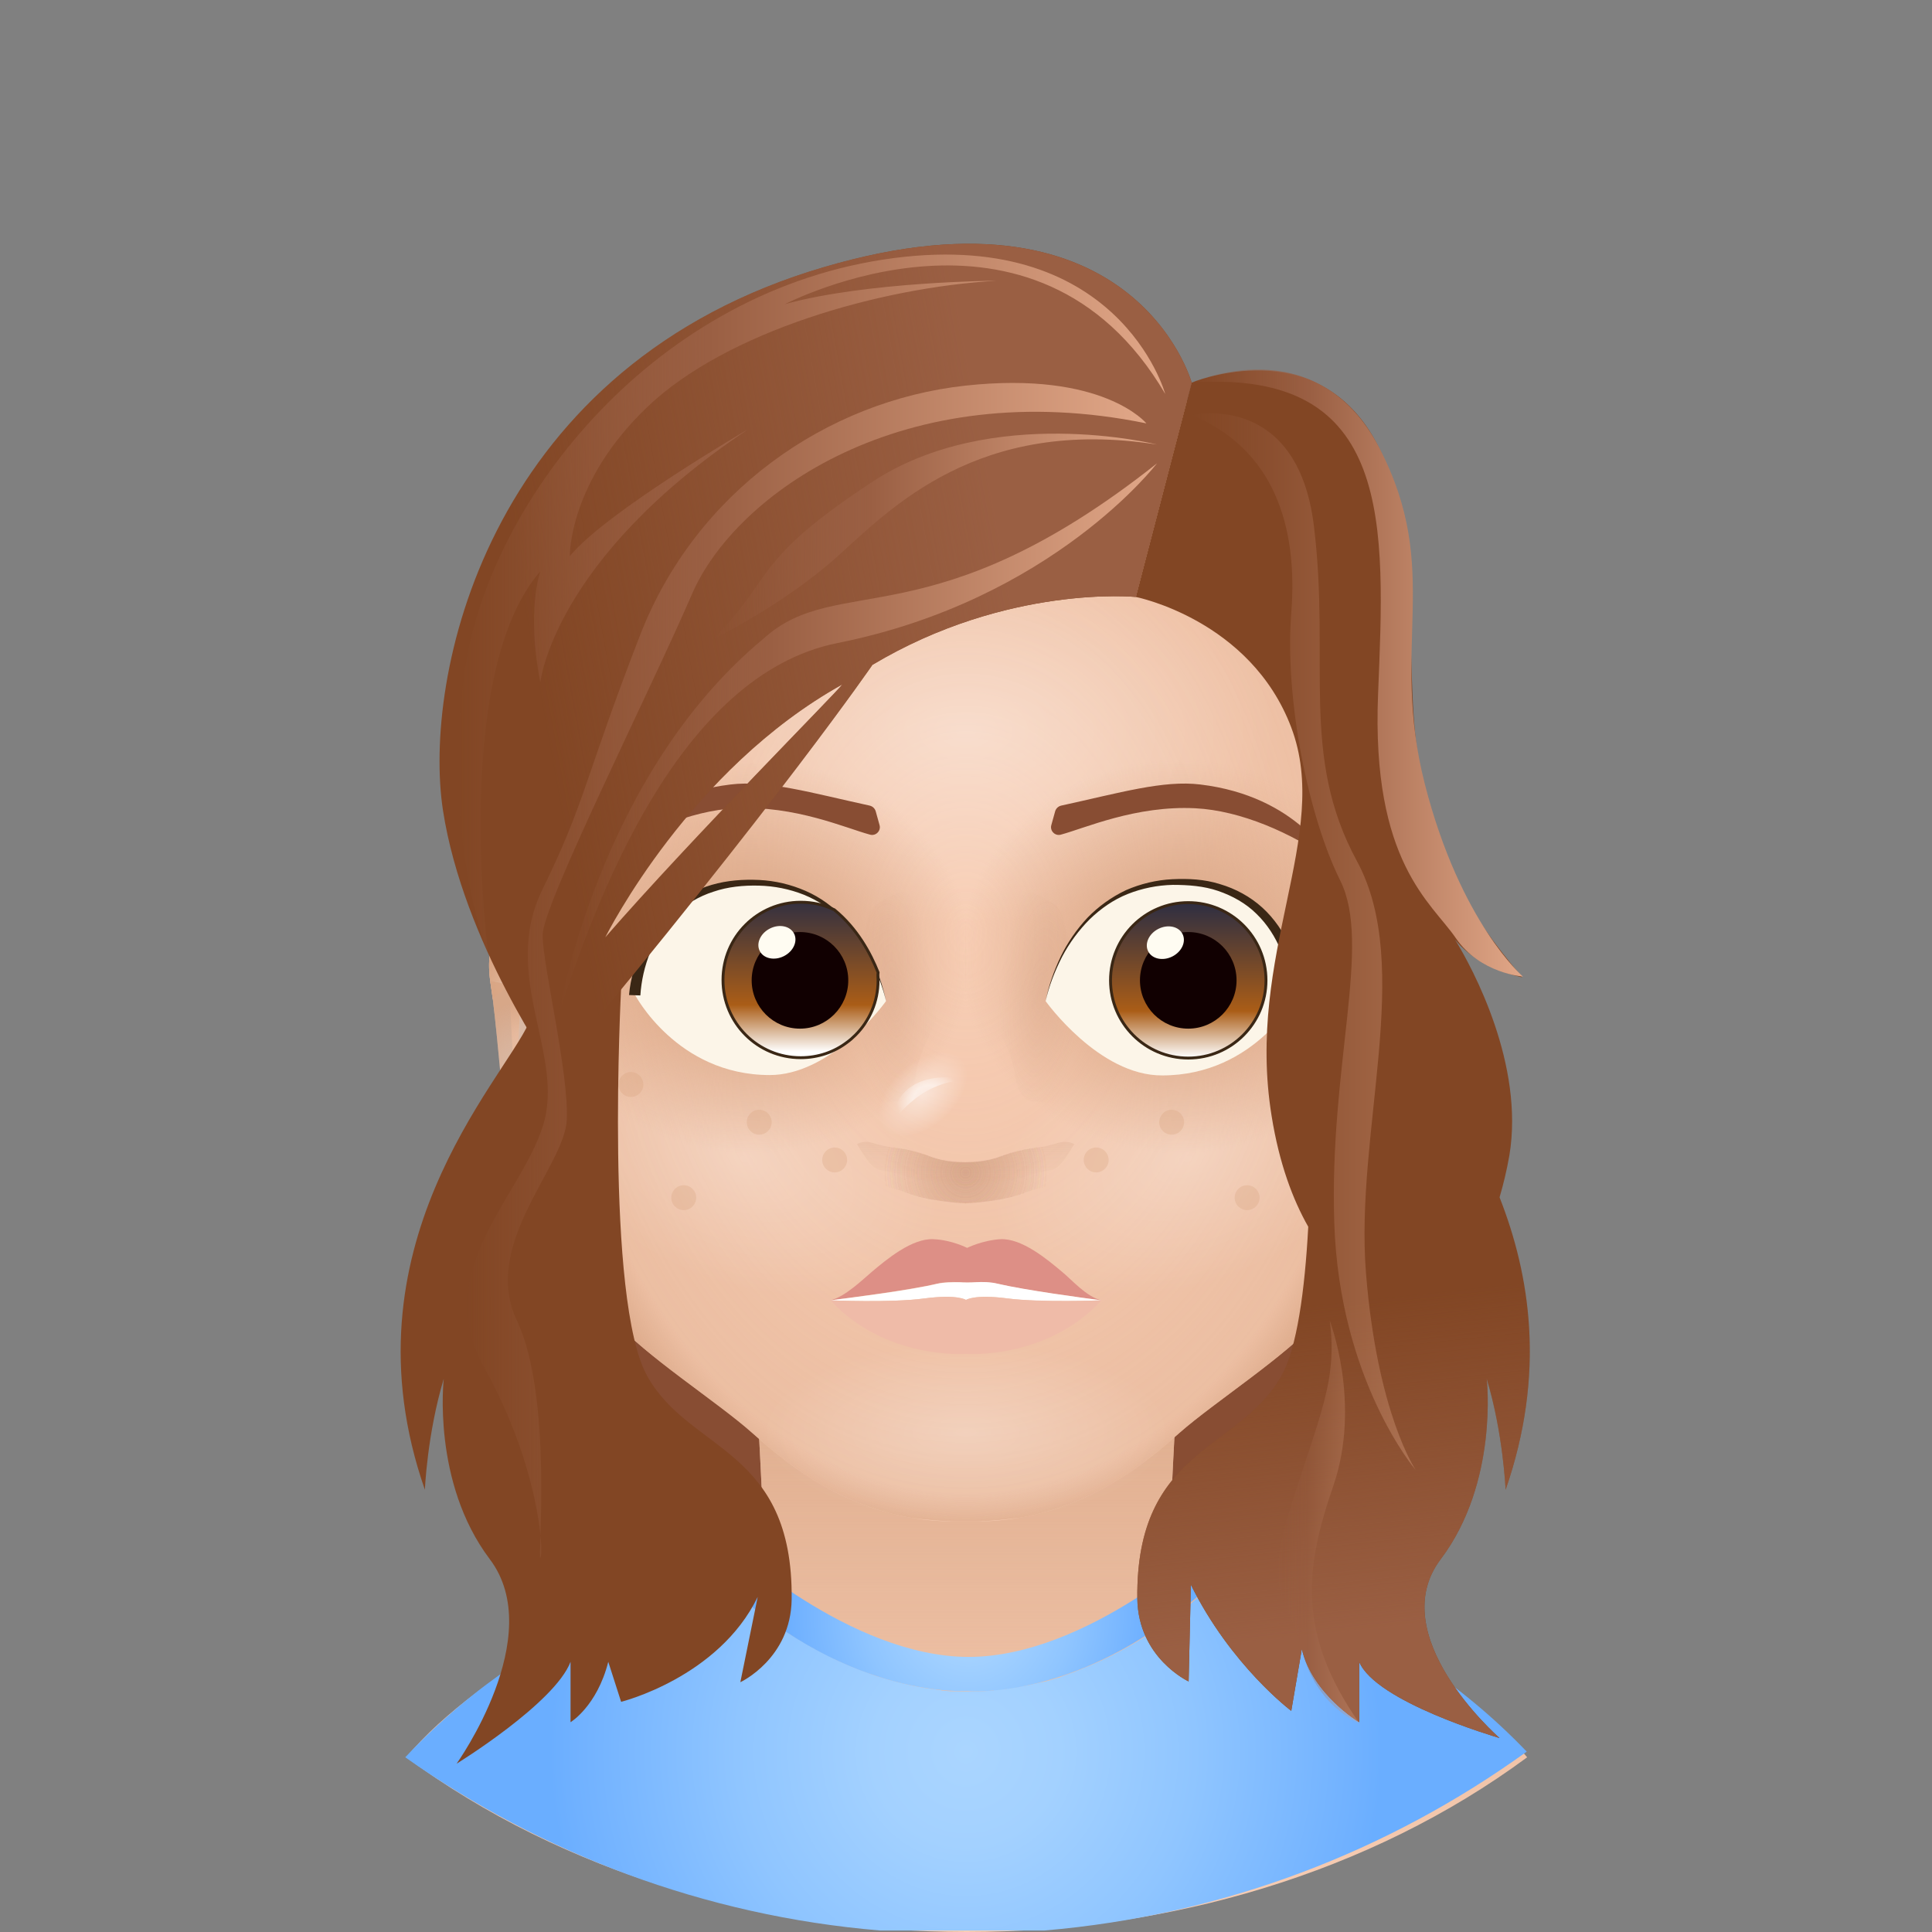 <?xml version="1.0" encoding="utf-8"?><svg xmlns="http://www.w3.org/2000/svg" viewBox="0 0 512 512"><rect x="0" y="0" width="512" height="512" fill="#808080" stroke="none"/><svg id="hair_b"><path fill="#884d33" d="M173.5 138.8l-28.3 304.1 102.6 17.7L360 440.9 353.4 224 331 148z"/></svg><svg id="clothes_b"><path fill="#3d477a" d="M320.4 409s-18.7 31.7-62.8 31.7c-44.2 0-64.7-31.7-64.7-31.7l64.7 2 62.8-2z"/></svg><svg id="head" x="0" y="0" version="1.1" xml:space="preserve"><style>.PxjOg__st0,.PxjOg__st2{fill:#f8ceb5}.PxjOg__st2{opacity:.75;enable-background:new}</style><path d="M404.7 465.7C363 496.5 309.6 512 256.2 512c-53.4 0-106.8-15.5-148.5-46.3 19.2-23.4 65.7-46.6 83.1-48.8 6.8-2.9 11.8-3.5 11.8-10.7-1-9.3-1.7-47-4.6-57.8h116.4c-2.9 10.8-3.6 48.5-4.6 57.8 0 7.2 5 7.8 11.8 10.7 17.4 2.1 63.9 25.3 83.1 48.8z" class="PxjOg__st0"/><linearGradient id="PxjOg__SVGID_1_" x1="256.2" x2="256.2" y1="512" y2="348.35" gradientUnits="userSpaceOnUse"><stop offset="0" stop-color="#d5a07e" stop-opacity="0"/><stop offset="1" stop-color="#d5a07e"/></linearGradient><path fill="url(#PxjOg__SVGID_1_)" d="M404.7 465.7C363 496.5 309.6 512 256.2 512c-53.4 0-106.8-15.5-148.5-46.3 19.2-23.4 65.7-46.6 83.1-48.8 6.8-2.9 11.8-3.5 11.8-10.7-1-9.3-1.7-47-4.6-57.8h116.4c-2.9 10.8-3.6 48.5-4.6 57.8 0 7.2 5 7.8 11.8 10.7 17.4 2.1 63.9 25.3 83.1 48.8z" opacity=".8"/><path d="M129.9 259.9l5.1.7s1 29.9 2.5 32.3c1.5 2.5 5 12.7 7.6 8.9l-1-27.3-.6-16.3s-1.8-10.6-6.2-13c-4.1-2.4-8.9 3.4-7.4 14.7z" class="PxjOg__st2"/><path d="M130 260.6c.2 1.3.4 2.7.6 4.2 1.5-1.3 3.3-2.9 4.5-4.2 2.5-2.6 9.1 14 9.1 14l-.6-16.3s-1.8-10.6-6.2-13c-4.3-2.5-9.2 3.5-7.4 15.3z" class="PxjOg__st2"/><path d="M129.9 259.9c0 .2.1.5.1.7.2 1.3.4 2.7.6 4.2 1.5 12 2.6 29.1 3.6 31.6 1.1 2.8 7.5 14.7 9.4 13.9l1.9-.7-.3-7.7c-2.7 3.7-6.2-6.5-7.6-8.9-1.2-2-.1-20.4.4-28.1.1-1.9-1.2-3.6-3.1-4l-5-1zM382.1 266l-5.1.7s-1 29.9-2.5 32.3c-1.5 2.5-5 12.7-7.6 8.9l1-27.3.6-16.3s1.8-10.6 6.2-13c4.1-2.3 8.9 3.5 7.4 14.7z" class="PxjOg__st2"/><path d="M382 266.8c-.2 1.3-.4 2.7-.6 4.2-1.5-1.3-3.3-2.9-4.5-4.2-2.5-2.6-9.1 14-9.1 14l.6-16.3s1.8-10.6 6.2-13c4.3-2.5 9.2 3.5 7.4 15.3z" class="PxjOg__st2"/><path d="M382.1 266c0 .2-.1.5-.1.7-.2 1.3-.4 2.7-.6 4.2-1.5 12-2.6 29.1-3.6 31.6-1.1 2.8-7.5 14.7-9.4 13.9l-1.9-.7.3-7.7c2.7 3.7 6.2-6.5 7.6-8.9 1.2-2 .1-20.4-.4-28.1-.1-1.9 1.2-3.6 3.1-4l5-1z" class="PxjOg__st2"/><radialGradient id="PxjOg__SVGID_2_" cx="809.166" cy="238.348" r="21.85" gradientTransform="matrix(-.726 0 0 -1 724.517 512)" gradientUnits="userSpaceOnUse"><stop offset="0" stop-color="#d5a07e" stop-opacity="0"/><stop offset=".519" stop-color="#d5a07e" stop-opacity=".458"/><stop offset="1" stop-color="#d5a07e"/></radialGradient><path fill="url(#PxjOg__SVGID_2_)" d="M129.9 259.9l5.1.7s1 29.9 2.5 32.3c1.5 2.5 5 12.7 7.6 8.9l-1-27.3-.6-16.3s-1.8-10.6-6.2-13c-4.1-2.4-8.9 3.4-7.4 14.7z" opacity=".75"/><radialGradient id="PxjOg__SVGID_3_" cx="809.864" cy="252.382" r="12.71" gradientTransform="matrix(-.726 0 0 -1 724.517 512)" gradientUnits="userSpaceOnUse"><stop offset="0" stop-color="#d5a07e" stop-opacity="0"/><stop offset=".519" stop-color="#d5a07e" stop-opacity=".458"/><stop offset="1" stop-color="#d5a07e"/></radialGradient><path fill="url(#PxjOg__SVGID_3_)" d="M130 260.6c.2 1.3.4 2.7.6 4.2 1.5-1.3 3.3-2.9 4.5-4.2 2.5-2.6 9.1 14 9.1 14l-.6-16.3s-1.8-10.6-6.2-13c-4.3-2.5-9.2 3.5-7.4 15.3z" opacity=".75"/><radialGradient id="PxjOg__SVGID_4_" cx="808.773" cy="226.881" r="19.406" gradientTransform="matrix(-.726 0 0 -1 724.517 512)" gradientUnits="userSpaceOnUse"><stop offset="0" stop-color="#d5a07e" stop-opacity="0"/><stop offset=".519" stop-color="#d5a07e" stop-opacity=".458"/><stop offset="1" stop-color="#d5a07e"/></radialGradient><path fill="url(#PxjOg__SVGID_4_)" d="M129.9 259.9c0 .2.1.5.1.7.2 1.3.4 2.7.6 4.2 1.5 12 2.6 29.1 3.6 31.6 1.1 2.8 7.5 14.7 9.4 13.9l1.9-.7-.3-7.7c-2.7 3.7-6.2-6.5-7.6-8.9-1.2-2-.1-20.4.4-28.1.1-1.9-1.2-3.6-3.1-4l-5-1z" opacity=".75"/><radialGradient id="PxjOg__SVGID_5_" cx="290.185" cy="232.137" r="21.847" gradientTransform="matrix(.726 0 0 -1 164.055 512)" gradientUnits="userSpaceOnUse"><stop offset="0" stop-color="#d5a07e" stop-opacity="0"/><stop offset=".519" stop-color="#d5a07e" stop-opacity=".458"/><stop offset="1" stop-color="#d5a07e"/></radialGradient><path fill="url(#PxjOg__SVGID_5_)" d="M382.1 266l-5.1.7s-1 29.9-2.5 32.3c-1.5 2.5-5 12.7-7.6 8.9l1-27.3.6-16.3s1.8-10.6 6.2-13c4.1-2.3 8.9 3.5 7.4 14.7z" opacity=".75"/><radialGradient id="PxjOg__SVGID_6_" cx="290.884" cy="246.191" r="12.71" gradientTransform="matrix(.726 0 0 -1 164.055 512)" gradientUnits="userSpaceOnUse"><stop offset="0" stop-color="#d5a07e" stop-opacity="0"/><stop offset=".519" stop-color="#d5a07e" stop-opacity=".458"/><stop offset="1" stop-color="#d5a07e"/></radialGradient><path fill="url(#PxjOg__SVGID_6_)" d="M382 266.8c-.2 1.3-.4 2.7-.6 4.2-1.5-1.3-3.3-2.9-4.5-4.2-2.5-2.6-9.1 14-9.1 14l.6-16.3s1.8-10.6 6.2-13c4.3-2.5 9.2 3.5 7.4 15.3z" opacity=".75"/><radialGradient id="PxjOg__SVGID_7_" cx="289.793" cy="220.726" r="19.383" gradientTransform="matrix(.726 0 0 -1 164.055 512)" gradientUnits="userSpaceOnUse"><stop offset="0" stop-color="#d5a07e" stop-opacity="0"/><stop offset=".519" stop-color="#d5a07e" stop-opacity=".458"/><stop offset="1" stop-color="#d5a07e"/></radialGradient><path fill="url(#PxjOg__SVGID_7_)" d="M382.1 266c0 .2-.1.5-.1.7-.2 1.3-.4 2.7-.6 4.2-1.5 12-2.6 29.1-3.6 31.6-1.1 2.8-7.5 14.7-9.4 13.9l-1.9-.7.3-7.7c2.7 3.7 6.2-6.5 7.6-8.9 1.2-2 .1-20.4-.4-28.1-.1-1.9 1.2-3.6 3.1-4l5-1z" opacity=".75"/><path d="M369.4 175.3v3.2c-.2 13.6-.2 38.6-.4 66.7 0 6-.1 12.3-.2 18.5-.2 17.7-.4 36-2.8 52.9-2.2 15-7 21.7-16.8 33.2-8.1 9.4-27.4 21.8-36.6 29.9-7.6 6.8-21.9 19-42.3 22.5-3.6.6-7.4 1-11.4 1h-6c-3.8 0-7.5-.3-11-.9-20.6-3.4-35-15.8-42.6-22.6-9.2-8.2-28.5-20.5-36.6-29.9-9.9-11.5-14.7-18.2-16.8-33.2-2.4-16.9-2.6-35.1-2.8-52.9-.1-6.3-.1-12.5-.2-18.5-.2-30.5-.2-57.4-.4-70 0-1.3.1-2.7.3-4.2.1-.8.2-1.6.4-2.5 1.4-7.1 5.2-15.6 11.1-24.3.8-1.1 1.6-2.3 2.4-3.4 2.5-3.5 5.5-7 8.7-10.4 1.1-1.1 2.2-2.3 3.3-3.4.4-.4.9-.8 1.3-1.3 1.3-1.3 2.7-2.5 4.1-3.7.3-.3.7-.6 1-.9 1.2-1.1 2.5-2.1 3.9-3.2.6-.5 1.2-.9 1.8-1.4l3.6-2.7c.6-.4 1.2-.9 1.9-1.3s1.3-.9 2-1.3c.4-.3.8-.5 1.3-.8 1.1-.7 2.3-1.4 3.4-2.1 1.2-.7 2.5-1.5 3.8-2.1.7-.4 1.4-.7 2-1.1.1 0 .1-.1.2-.1l2.4-1.2h.1c1.5-.7 3.1-1.4 4.6-2.1 1-.5 2.1-.9 3.1-1.3.8-.3 1.7-.7 2.5-1h.1c.9-.3 1.8-.6 2.6-1 1.5-.5 3.1-1 4.7-1.5.3-.1.7-.2 1-.3.4-.1.9-.3 1.3-.4.5-.1 1-.3 1.4-.4s1-.3 1.5-.4c1.5-.4 3.1-.8 4.6-1.1.9-.2 1.8-.4 2.7-.5 3.7-.7 7.5-1.3 11.3-1.7 1-.1 1.9-.2 2.9-.3.7 0 1.4-.1 2.2-.1.4 0 .8 0 1.2-.1.5 0 1 0 1.5-.1 1 0 2-.1 2.9-.1h4.4c1 0 2 0 2.9.1.5 0 1 0 1.5.1.4 0 .8 0 1.2.1.7 0 1.5.1 2.2.1l3 .3c1.3.1 2.5.3 3.8.4.4 0 .8.1 1.1.2 1 .1 2 .3 3 .5.4.1.8.1 1.2.2.7.1 1.3.2 2 .4 1 .2 2 .4 2.9.6 1.1.2 2.2.5 3.3.8 1.4.3 2.7.7 4 1.1 1.6.4 3.1.9 4.7 1.4.3.1.7.2 1 .3.5.1.9.3 1.4.5.7.2 1.4.5 2.1.8 2.5.9 4.8 1.9 7.2 2.9.4.2.9.4 1.3.6 2.5 1.2 5 2.4 7.4 3.7.4.2.8.4 1.2.7.4.2.9.5 1.3.7.6.3 1.2.7 1.7 1s1.1.6 1.6 1c.6.4 1.2.8 1.9 1.2.3.2.5.3.8.5l1.8 1.2 2.1 1.5c1.8 1.2 3.5 2.5 5.2 3.8.7.5 1.3 1 1.9 1.6.6.5 1.1.9 1.6 1.4 4.9 4.1 9.2 8.5 13 12.9 1 1.1 2 2.3 2.9 3.5.9 1.1 1.8 2.3 2.7 3.5.4.6.8 1.2 1.2 1.7 1.2 1.7 2.4 3.4 3.4 5.2.7 1.1 1.4 2.3 2 3.4l1.8 3.3c1.7 3.3 3 6.5 3.9 9.5.2.5.3 1 .5 1.5.1.5.3 1 .4 1.5 1 2.9 1.4 5.8 1.3 8.2z" class="PxjOg__st0"/><radialGradient id="PxjOg__SVGID_8_" cx="255.957" cy="213.507" r="118.572" gradientTransform="matrix(1 0 0 -1.363 0 538.31)" gradientUnits="userSpaceOnUse"><stop offset="0" stop-color="#d5a07e" stop-opacity="0"/><stop offset=".79" stop-color="#d5a07e" stop-opacity=".393"/><stop offset=".92" stop-color="#d5a07e" stop-opacity=".458"/><stop offset="1" stop-color="#d5a07e"/></radialGradient><path fill="url(#PxjOg__SVGID_8_)" d="M369.4 175.3v3.2c-.2 13.6-.2 38.6-.4 66.7 0 6-.1 12.3-.2 18.5-.2 17.7-.4 36-2.8 52.9-2.2 15-7 21.7-16.8 33.2-8.1 9.4-27.4 21.8-36.6 29.9-7.6 6.8-21.9 19-42.3 22.5-3.8.5-7.6.9-11.4 1h-6c-3.7-.1-7.3-.4-11-.9-20.6-3.4-35-15.8-42.6-22.6-9.2-8.2-28.5-20.5-36.6-29.9-9.9-11.5-14.7-18.2-16.8-33.2-2.4-16.9-2.6-35.1-2.8-52.9-.1-6.3-.1-12.5-.2-18.5-.2-30.5-.2-57.4-.4-70 0-1.3.1-2.7.3-4.2.1-.8.2-1.6.4-2.5 1.4-7.1 5.2-15.6 11.1-24.3.8-1.1 1.6-2.3 2.4-3.4 2.5-3.5 5.5-7 8.7-10.4 1.1-1.1 2.2-2.3 3.3-3.4.4-.4.9-.8 1.3-1.3 1.3-1.3 2.7-2.5 4.1-3.7.3-.3.7-.6 1-.9 1.2-1.1 2.5-2.1 3.9-3.2.6-.5 1.2-.9 1.8-1.4l3.6-2.7c.6-.4 1.2-.9 1.9-1.3s1.3-.9 2-1.3c.4-.3.8-.5 1.3-.8 1.1-.7 2.3-1.4 3.4-2.1 1.2-.7 2.5-1.5 3.8-2.1.7-.4 1.4-.7 2-1.1.1 0 .1-.1.2-.1l2.4-1.2h.1c1.5-.7 3.1-1.4 4.6-2.1 1-.5 2.1-.9 3.1-1.3.8-.3 1.7-.7 2.5-1h.1c.9-.3 1.8-.6 2.6-1 1.5-.5 3.1-1 4.7-1.5.3-.1.7-.2 1-.3.4-.1.9-.3 1.3-.4.5-.1 1-.3 1.4-.4s1-.3 1.5-.4c1.5-.4 3.1-.8 4.6-1.1.9-.2 1.8-.4 2.7-.5 3.7-.7 7.5-1.3 11.3-1.7 1-.1 1.9-.2 2.9-.3.7 0 1.4-.1 2.2-.1.4 0 .8 0 1.2-.1.5 0 1 0 1.5-.1 1 0 2-.1 2.9-.1h4.4c1 0 2 0 2.9.1.5 0 1 0 1.5.1.4 0 .8 0 1.2.1.7 0 1.5.1 2.2.1l3 .3c1.3.1 2.5.3 3.8.4.4 0 .8.1 1.1.2 1 .1 2 .3 3 .5.4.1.8.1 1.2.2.7.1 1.3.2 2 .4 1 .2 2 .4 2.9.6 1.1.2 2.2.5 3.3.8 1.4.3 2.7.7 4 1.1 1.6.4 3.1.9 4.7 1.4.3.1.7.2 1 .3.5.1.9.3 1.4.5.7.2 1.4.5 2.1.8 2.5.9 4.8 1.9 7.2 2.9.4.2.9.4 1.3.6 2.5 1.2 5 2.4 7.4 3.7.4.2.8.4 1.2.7.4.2.9.5 1.3.7.6.3 1.2.7 1.7 1s1.1.6 1.6 1c.6.4 1.2.8 1.9 1.2.3.2.5.3.8.5l1.8 1.2 2.1 1.5c1.8 1.2 3.5 2.5 5.2 3.8.7.5 1.3 1 1.9 1.6.6.5 1.1.9 1.6 1.4 4.9 4.1 9.2 8.5 13 12.9 1 1.1 2 2.3 2.9 3.5.9 1.1 1.8 2.3 2.7 3.5.4.6.8 1.2 1.2 1.7 1.2 1.7 2.4 3.4 3.4 5.2.7 1.1 1.4 2.3 2 3.4l1.8 3.3c1.6 3.3 3 6.5 3.9 9.5.2.5.3 1 .5 1.5.1.5.3 1 .4 1.5 1 2.9 1.4 5.8 1.3 8.2z" opacity=".75"/><radialGradient id="PxjOg__SVGID_9_" cx="256" cy="445.426" r="82.478" gradientTransform="matrix(1 0 0 -.617 0 468.762)" gradientUnits="userSpaceOnUse"><stop offset="0" stop-color="#fff" stop-opacity=".5"/><stop offset="1" stop-color="#fff" stop-opacity="0"/></radialGradient><ellipse cx="256" cy="193.8" fill="url(#PxjOg__SVGID_9_)" opacity=".75" rx="82.5" ry="50.9"/><radialGradient id="PxjOg__SVGID_10_" cx="376.107" cy="244.82" r="53.903" gradientTransform="matrix(1 0 0 -.438 -120.107 486.782)" gradientUnits="userSpaceOnUse"><stop offset="0" stop-color="#fff" stop-opacity=".5"/><stop offset="1" stop-color="#fff" stop-opacity="0"/></radialGradient><ellipse cx="256" cy="379.6" fill="url(#PxjOg__SVGID_10_)" fill-opacity=".7" opacity=".75" rx="53.9" ry="23.6"/><g><radialGradient id="PxjOg__SVGID_11_" cx="403.851" cy="363.234" r="53.918" gradientTransform="matrix(.935 -.355 -.219 -.577 16.788 660.024)" gradientUnits="userSpaceOnUse"><stop offset="0" stop-color="#fff" stop-opacity=".5"/><stop offset="1" stop-color="#fff" stop-opacity="0"/></radialGradient><path fill="url(#PxjOg__SVGID_11_)" fill-opacity=".7" d="M365 287.8c6.5 17.2-10.7 39.7-38.5 50.2-27.8 10.6-55.7 5.2-62.2-11.9-6.5-17.2 10.7-39.7 38.5-50.2s55.7-5.3 62.2 11.9z" opacity=".75"/><radialGradient id="PxjOg__SVGID_12_" cx="759.957" cy="143.954" r="53.918" gradientTransform="matrix(-.935 -.355 .219 -.577 876.189 660.024)" gradientUnits="userSpaceOnUse"><stop offset="0" stop-color="#fff" stop-opacity=".5"/><stop offset="1" stop-color="#fff" stop-opacity="0"/></radialGradient><path fill="url(#PxjOg__SVGID_12_)" fill-opacity=".7" d="M147 287.8c-6.5 17.2 10.7 39.7 38.5 50.2s55.7 5.2 62.2-11.9c6.5-17.2-10.7-39.7-38.5-50.2s-55.7-5.3-62.2 11.9z" opacity=".75"/></g><radialGradient id="PxjOg__SVGID_13_" cx="583.35" cy="-145.656" r="58.317" gradientTransform="matrix(-1 0 0 .895 782.7 383.881)" gradientUnits="userSpaceOnUse"><stop offset=".01" stop-color="#d5a07e"/><stop offset="1" stop-color="#d5a07e" stop-opacity="0"/></radialGradient><path fill="url(#PxjOg__SVGID_13_)" d="M256 205.4v108l-.1.1c-3.4 4.8-7.6 8.3-12.9 10-31.8 3.1-68.1 10.2-98 14.5 0-.6-.1-1.1-.1-1.7-.8-8.2-1.3-24.3-1.6-40s-.4-30.9-.4-37.4v-2.8-.6c-.1-11.9-.1-24.2-.1-36.1 0-11.9-.1-23.4-.1-33.7 24.7-25.9 56.7-17.8 84.3-2 11.4 5.7 21.5 12.1 28.9 21.5 0 .1.1.1.1.2z"/><radialGradient id="PxjOg__SVGID_14_" cx="199.35" cy="-145.656" r="58.317" gradientTransform="matrix(1 0 0 .895 113.1 383.881)" gradientUnits="userSpaceOnUse"><stop offset=".01" stop-color="#d5a07e"/><stop offset="1" stop-color="#d5a07e" stop-opacity="0"/></radialGradient><path fill="url(#PxjOg__SVGID_14_)" d="M255.8 205.4v108l.1.1c3.4 4.8 7.6 8.3 12.9 10 31.8 3.1 68.1 10.2 98 14.5 0-.6.1-1.1.1-1.7.8-8.2 1.3-24.3 1.6-40 .3-15.7.4-30.9.4-37.4v-2.8-.6c.1-11.9.1-24.2.1-36.1 0-11.9.1-23.4.1-33.7-24.7-25.9-56.7-17.8-84.3-2-11.4 5.7-21.5 12.1-28.9 21.5 0 .1-.1.1-.1.2z"/></svg><svg id="clothes_f"><radialGradient id="PZO5q__a" cx="256" cy="464.225" r="110.316" gradientUnits="userSpaceOnUse"><stop offset="0" stop-color="#aad5ff"/><stop offset=".224" stop-color="#a3d1ff"/><stop offset=".551" stop-color="#8fc5ff"/><stop offset=".94" stop-color="#70b1ff"/><stop offset="1" stop-color="#6aaeff"/></radialGradient><path fill="url(#PZO5q__a)" d="M404.6 464.2c-36.6 26.4-80.4 43.4-127.8 47.4h-43.6c-46.6-3.9-89.7-20.4-125.8-45.9 37.5-40 83.1-48.8 83.1-48.8.5 1.1 1.3 2.3 2.5 3.5 2.2 2 4.4 3.9 6.5 5.6.9.7 1.7 1.4 2.6 2 .4.3.9.6 1.3 1 .9.6 1.7 1.2 2.6 1.8.8.6 1.7 1.2 2.5 1.7.8.6 1.7 1.1 2.5 1.6 2.5 1.5 4.9 2.9 7.3 4.1.7.3 1.3.7 2 1 .9.5 1.8.9 2.7 1.3.8.3 1.5.7 2.3 1 1.7.7 3.3 1.3 4.9 1.9.4.2.9.3 1.3.5.5.2 1.1.4 1.6.5.4.1.9.3 1.3.4.5.1.9.3 1.4.4 1.3.4 2.6.7 3.8 1 .5.1.9.2 1.3.3.4.1.9.2 1.3.3.6.1 1.1.2 1.7.3.5.1 1.1.2 1.6.3.3 0 .5.1.8.1 1 .1 1.9.3 2.7.4.2 0 .4 0 .6.1.8.1 1.6.1 2.3.2h1.5c2.2.1 3.5 0 3.5 0h1.7c.8 0 1.9 0 3.3-.1.3 0 .6 0 .9-.1.2 0 .5 0 .7-.1.2 0 .4 0 .7-.1.3 0 .5-.1.8-.1.3 0 .7-.1 1-.1h.2c.5-.1.9-.1 1.4-.2 1.1-.2 2.3-.4 3.6-.6.2 0 .5-.1.7-.1.7-.1 1.5-.3 2.2-.5.2 0 .4-.1.6-.1.3-.1.6-.2 1-.2.4-.1.9-.2 1.3-.3h.1c.6-.2 1.2-.3 1.7-.5.5-.1.9-.3 1.4-.4.5-.1.9-.3 1.4-.5.8-.3 1.6-.6 2.5-.9.3-.1.7-.2 1-.4.8-.3 1.6-.6 2.5-1l1.5-.6c4.7-2 9.7-4.6 14.9-7.9.6-.4 1.2-.8 1.9-1.2.6-.4 1.3-.8 1.9-1.3.8-.6 1.7-1.2 2.5-1.8 1.3-1 2.7-2 4-3.1.8-.6 1.6-1.3 2.4-2 1.3-1.1 2.7-2.3 4-3.6.4-.4.8-.9 1.1-1.3.1-.1.2-.3.3-.4.3-.4.5-.7.7-1.1.1-.1.1-.2.2-.3.1-.1.1-.3.2-.4.6.1 44.6 8.9 81.4 47.3z"/><radialGradient id="PZO5q__b" cx="256.688" cy="428.624" r="49.241" gradientUnits="userSpaceOnUse"><stop offset="0" stop-color="#aad5ff"/><stop offset=".224" stop-color="#a3d1ff"/><stop offset=".551" stop-color="#8fc5ff"/><stop offset=".94" stop-color="#70b1ff"/><stop offset="1" stop-color="#6aaeff"/></radialGradient><path fill="url(#PZO5q__b)" d="M320.4 420.4c-28.1 26.1-55 27.9-62 27.8-1.1 0-1.7-.1-1.7-.1s-31 2.6-63.8-27.8c-1.2-1.3-2-2.4-2.5-3.5-2.1-4.9 2.5-7.9 2.5-7.9s32.4 30.2 63.8 30.2 63.8-30.2 63.8-30.2 6.8 4.5-.1 11.5z"/></svg><svg id="mouth"><path fill="#dd8f86" d="M291.9 344.6c-4.7-.6-20.2-2.6-27.6-4.4-1.9-.4-4.2-.4-5.8-.4-1.5.1-2.9.1-4.4 0-1.6-.1-3.9-.1-5.8.4-7.4 1.7-23.6 3.8-28.3 4.4 4-.9 8.7-5.6 11.1-7.6 3.8-3.2 10.6-8.9 16.3-8.6 4.8.2 8.9 2.3 8.9 2.3s4-2 8.8-2.3c5.7-.3 12.5 5.4 16.3 8.6 2.5 2 6.5 6.7 10.5 7.6z"/><path fill="#fff" d="M291.9 344.6s-16.1.7-24.9-.5c-8.8-1.2-11 .4-11 .4s-2.2-1.5-11-.4c-8.8 1.2-24.9.5-24.9.5 4.7-.6 20.9-2.6 28.3-4.4 1.9-.4 4.2-.4 5.8-.4 1.5.1 2.9.1 4.4 0 1.6-.1 3.9-.1 5.8.4 7.3 1.7 22.8 3.8 27.5 4.4z"/><path fill="#efbba8" d="M291.9 344.6c-14.5 15.8-35.9 14.2-35.9 14.2s-21.4 1.6-35.9-14.2c0 0 16.1.7 24.9-.5 8.8-1.2 11 .4 11 .4s2.2-1.5 11-.4 24.9.5 24.9.5z"/></svg><svg id="nose"><radialGradient id="PZ4p9__a" cx="72.327" cy="1270.866" r="53.015" gradientTransform="matrix(.055 .634 -.203 .018 490.994 195.857)" gradientUnits="userSpaceOnUse"><stop offset=".01" stop-color="#ba8364"/><stop offset=".863" stop-color="#ba8364" stop-opacity=".138"/><stop offset="1" stop-color="#ba8364" stop-opacity="0"/></radialGradient><path fill="url(#PZ4p9__a)" fill-opacity=".33" d="M237.9 291.9c2.4 0 4.4-3 4.9-7.5.9-7.9 8.5-15.7 7.1-25.5-1.4-9.4-4.8-16.1-7.2-19.8-1.5-2.3-3.4-3.2-5.1-2.4-2.5 1.2-6.1 3.1-6.8 4.5-.8 1.6-7.9 25.1-6.2 40.8.6 5.7 3.3 10.2 6.2 10.3l7.1-.4z" opacity=".4"/><radialGradient id="PZ4p9__b" cx="142.53" cy="-1228.424" r="53.011" gradientTransform="matrix(-.055 .634 .203 .018 532.784 195.857)" gradientUnits="userSpaceOnUse"><stop offset=".01" stop-color="#ba8364"/><stop offset=".863" stop-color="#ba8364" stop-opacity=".138"/><stop offset="1" stop-color="#ba8364" stop-opacity="0"/></radialGradient><path fill="url(#PZ4p9__b)" fill-opacity=".33" d="M273.8 291.9c-2.4 0-4.4-3-4.9-7.5-.9-7.9-8.5-15.7-7.1-25.5 1.4-9.4 4.8-16.1 7.2-19.8 1.5-2.3 3.4-3.2 5.1-2.4 2.5 1.2 6.1 3.1 6.8 4.5.8 1.6 7.9 25.1 6.2 40.8-.6 5.7-3.3 10.2-6.2 10.3l-7.1-.4z" opacity=".4"/><radialGradient id="PZ4p9__c" cx="246.3" cy="35.949" r="8.669" gradientTransform="translate(0 256)" gradientUnits="userSpaceOnUse"><stop offset="0" stop-color="#fff" stop-opacity="0"/><stop offset=".5" stop-color="#fff" stop-opacity=".5"/><stop offset="1" stop-color="#fff" stop-opacity="0"/></radialGradient><path fill="url(#PZ4p9__c)" d="M235.9 298.4s7.1-12.2 20.8-12.2c0 0-18.9-5.1-20.8 12.2z"/><radialGradient id="PZ4p9__d" cx="497.214" cy="-237.618" r="13.852" gradientTransform="matrix(.745 -.667 .412 .46 -27.886 730.978)" gradientUnits="userSpaceOnUse"><stop offset="0" stop-color="#fff" stop-opacity=".5"/><stop offset="1" stop-color="#fff" stop-opacity="0"/></radialGradient><path fill="url(#PZ4p9__d)" d="M254.8 280.6c3.2 3.5 1.1 10.5-4.6 15.6-5.7 5.1-12.9 6.4-16 2.9-3.2-3.5-1.1-10.5 4.6-15.6 5.6-5.1 12.8-6.4 16-2.9z"/><radialGradient id="PZ4p9__e" cx="255.897" cy="54.779" r="21.745" gradientTransform="translate(0 256)" gradientUnits="userSpaceOnUse"><stop offset=".01" stop-color="#ba8364"/><stop offset=".987" stop-color="#ba8364" stop-opacity=".013"/><stop offset="1" stop-color="#ba8364" stop-opacity="0"/></radialGradient><path fill="url(#PZ4p9__e)" fill-opacity=".33" d="M285.3 304.8c-1.2 1.7-3.9 8.7-6.4 9.2-2.7.6-5.3 1.3-7.6 2.2-5.4 2.2-15.4 2.7-15.4 2.7s-10-.5-15.4-2.7c-2.3-.9-4.9-1.7-7.6-2.2-2.5-.5-5.2-7.5-6.4-9.2-.5-.7-.1-1.3.6-1.7 1-.6 2.7-.8 4.2-.3 1.6.5 3.6 1 5.9 1.3 3.4.4 6.6 1.3 9.4 2.4 2.1.8 5.1 1.5 9.2 1.5s7.1-.7 9.2-1.5c2.9-1.1 6-1.9 9.4-2.4 2.4-.3 4.4-.8 5.9-1.3s3.3-.3 4.2.3c.9.5 1.3 1.1.8 1.7z" opacity=".4"/><radialGradient id="PZ4p9__f" cx="255.897" cy="54.779" r="21.745" gradientTransform="translate(0 256)" gradientUnits="userSpaceOnUse"><stop offset=".01" stop-color="#ba8364"/><stop offset=".987" stop-color="#ba8364" stop-opacity=".013"/><stop offset="1" stop-color="#ba8364" stop-opacity="0"/></radialGradient><path fill="url(#PZ4p9__f)" fill-opacity=".33" d="M285.3 304.8c-1.2 1.7-3.9 8.7-6.4 9.2-2.7.6-5.3 1.3-7.6 2.2-5.4 2.2-15.4 2.7-15.4 2.7s-10-.5-15.4-2.7c-2.3-.9-4.9-1.7-7.6-2.2-2.5-.5-5.2-7.5-6.4-9.2-.5-.7-.1-1.3.6-1.7 1-.6 2.7-.8 4.2-.3 1.6.5 3.6 1 5.9 1.3 3.4.4 6.6 1.3 9.4 2.4 2.1.8 5.1 1.5 9.2 1.5s7.1-.7 9.2-1.5c2.9-1.1 6-1.9 9.4-2.4 2.4-.3 4.4-.8 5.9-1.3s3.3-.3 4.2.3c.9.5 1.3 1.1.8 1.7z" opacity=".4"/><radialGradient id="PZ4p9__g" cx="255.897" cy="54.779" r="21.745" gradientTransform="translate(0 256)" gradientUnits="userSpaceOnUse"><stop offset=".01" stop-color="#ba8364"/><stop offset=".987" stop-color="#ba8364" stop-opacity=".013"/><stop offset="1" stop-color="#ba8364" stop-opacity="0"/></radialGradient><path fill="url(#PZ4p9__g)" fill-opacity=".33" d="M285.3 304.8c-1.2 1.7-3.9 8.7-6.4 9.2-2.7.6-5.3 1.3-7.6 2.2-5.4 2.2-15.4 2.7-15.4 2.7s-10-.5-15.4-2.7c-2.3-.9-4.9-1.7-7.6-2.2-2.5-.5-5.2-7.5-6.4-9.2-.5-.7-.1-1.3.6-1.7 1-.6 2.7-.8 4.2-.3 1.6.5 3.6 1 5.9 1.3 3.4.4 6.6 1.3 9.4 2.4 2.1.8 5.1 1.5 9.2 1.5s7.1-.7 9.2-1.5c2.9-1.1 6-1.9 9.4-2.4 2.4-.3 4.4-.8 5.9-1.3s3.3-.3 4.2.3c.9.5 1.3 1.1.8 1.7z" opacity=".4"/><radialGradient id="PZ4p9__h" cx="255.897" cy="54.779" r="21.745" gradientTransform="translate(0 256)" gradientUnits="userSpaceOnUse"><stop offset=".01" stop-color="#ba8364"/><stop offset=".987" stop-color="#ba8364" stop-opacity=".013"/><stop offset="1" stop-color="#ba8364" stop-opacity="0"/></radialGradient><path fill="url(#PZ4p9__h)" fill-opacity=".33" d="M285.3 304.8c-1.2 1.7-3.9 8.7-6.4 9.2-2.7.6-5.3 1.3-7.6 2.2-5.4 2.2-15.4 2.7-15.4 2.7s-10-.5-15.4-2.7c-2.3-.9-4.9-1.7-7.6-2.2-2.5-.5-5.2-7.5-6.4-9.2-.5-.7-.1-1.3.6-1.7 1-.6 2.7-.8 4.2-.3 1.6.5 3.6 1 5.9 1.3 3.4.4 6.6 1.3 9.4 2.4 2.1.8 5.1 1.5 9.2 1.5s7.1-.7 9.2-1.5c2.9-1.1 6-1.9 9.4-2.4 2.4-.3 4.4-.8 5.9-1.3s3.3-.3 4.2.3c.9.5 1.3 1.1.8 1.7z" opacity=".4"/><linearGradient id="PZ4p9__i" x1="255.9" x2="255.9" y1="46.578" y2="58.053" gradientTransform="translate(0 256)" gradientUnits="userSpaceOnUse"><stop offset=".01" stop-color="#ba8364"/><stop offset=".987" stop-color="#ba8364" stop-opacity=".013"/><stop offset="1" stop-color="#ba8364" stop-opacity="0"/></linearGradient><path fill="url(#PZ4p9__i)" fill-opacity=".33" d="M284.7 303.2c-1.4 2.1-3.7 6.4-5.8 6.8-2.7.5-5.3 1.1-7.6 1.9-5.4 1.8-15.4 2.3-15.4 2.3s-10-.5-15.4-2.3c-2.3-.8-4.9-1.4-7.6-1.9-2.1-.4-4.4-4.7-5.8-6.8 1-.6 2.7-.8 4.2-.3 1.6.5 3.6 1 5.9 1.3 3.4.4 6.6 1.3 9.4 2.4 2.1.8 5.1 1.5 9.2 1.5s7.1-.7 9.2-1.5c2.9-1.1 6-1.9 9.4-2.4 2.4-.3 4.4-.8 5.9-1.3 1.7-.5 3.4-.3 4.4.3z" opacity=".4"/></svg><svg id="makeup"><circle cx="310.5" cy="297.4" r="3.3" fill="#d5a07e" opacity=".3"/><circle cx="330.5" cy="317.4" r="3.3" fill="#d5a07e" opacity=".3"/><circle cx="290.5" cy="307.4" r="3.3" fill="#d5a07e" opacity=".3"/><circle cx="344.5" cy="287.4" r="3.3" fill="#d5a07e" opacity=".3"/><circle cx="201.2" cy="297.4" r="3.3" fill="#d5a07e" opacity=".3"/><circle cx="181.2" cy="317.4" r="3.3" fill="#d5a07e" opacity=".3"/><circle cx="221.2" cy="307.4" r="3.3" fill="#d5a07e" opacity=".3"/><circle cx="167.2" cy="287.4" r="3.3" fill="#d5a07e" opacity=".3"/></svg><svg id="eyes"><path fill="#fcf5e8" d="M234.8 265.3s-3.1 4.4-8.2 9c-.7.6-1.5 1.3-2.2 1.9-5.5 4.5-12.7 8.7-20.4 8.7-24.7 0-35.8-21.4-35.8-21.4s1.4-29.8 31.2-29.8c9.4 0 16.4 3.1 21.6 7.4 6.1 5 9.6 11.6 11.6 16.6 1.7 4.5 2.2 7.6 2.2 7.6z"/><path fill="#3a2715" d="M234.8 265.3c-.9-4-2.5-7.9-4.4-11.6-1.9-3.6-4.4-7-7.3-9.9-2.9-2.9-6.4-5.2-10.1-6.7-3.8-1.5-7.8-2.3-11.9-2.4-4.1-.1-8.2.3-12 1.6-3.8 1.2-7.4 3.3-10.2 6.1-5.7 5.5-8.7 13.7-9.2 21.4l-3-.1c.2-2.3.6-4.3 1.2-6.4.6-2.1 1.3-4.1 2.1-6.1 1.7-3.9 4.2-7.6 7.4-10.5s7.1-5 11.2-6.2c4.1-1.2 8.4-1.5 12.6-1.3 4.2.2 8.4 1.2 12.3 2.9 3.9 1.7 7.3 4.2 10.2 7.3 2.9 3 5.3 6.5 7.1 10.3 1.8 3.6 3.2 7.5 4 11.6z"/><linearGradient id="PxX5A__a" x1="212.05" x2="212.05" y1="278.822" y2="237.622" gradientUnits="userSpaceOnUse"><stop offset=".001" stop-color="#fff"/><stop offset=".304" stop-color="#aa5d17"/><stop offset="1" stop-color="#2d2e42"/></linearGradient><path fill="url(#PxX5A__a)" stroke="#3a2715" stroke-miterlimit="10" stroke-width=".761" d="M232.7 259.8c0 5.7-2.3 10.8-6 14.5 0 0 0 0 0 0-.7.7-1.5 1.4-2.2 1.9 0 0 0 0 0 0-3.4 2.6-7.7 4.1-12.3 4.1-11.4 0-20.6-9.2-20.6-20.6 0-11.4 9.2-20.6 20.6-20.6 3.2 0 6.2.7 8.9 2 6.1 5 9.6 11.6 11.6 16.6-.1.8 0 1.5 0 2.1z"/><circle cx="212" cy="259.8" r="12.8" fill="#110001"/><ellipse cx="205.9" cy="249.7" fill="#fffcf2" rx="5.1" ry="4.1" transform="rotate(-26.76 205.95 249.733)"/><path fill="#fcf5e8" d="M277.1 265.3s5.7-31.5 35.5-31.5 31.2 29.8 31.2 29.8-11 21.4-35.8 21.4c-16.8.1-30.9-19.7-30.9-19.7z"/><path fill="#3a2715" d="M277.1 265.3c.8-4.1 2.2-8 4-11.8 1.8-3.7 4.2-7.2 7.1-10.3 2.9-3 6.4-5.5 10.2-7.3 3.9-1.7 8.1-2.7 12.3-2.9s8.5 0 12.6 1.3c4.1 1.2 8 3.3 11.2 6.2s5.7 6.6 7.4 10.5c.9 2 1.6 4 2.1 6.1.6 2.1 1 4.1 1.2 6.4l-3 .1c-.6-7.8-3.5-15.9-9.2-21.4-2.8-2.8-6.4-4.8-10.2-6.1-3.8-1.3-7.9-1.6-12-1.6-4.1.1-8.1.9-11.9 2.4s-7.2 3.9-10.1 6.7c-2.9 2.9-5.4 6.3-7.3 9.9-2 3.9-3.5 7.8-4.4 11.8z"/><linearGradient id="PxX5A__b" x1="78.448" x2="78.448" y1="233.567" y2="274.767" gradientTransform="rotate(180 196.7 257)" gradientUnits="userSpaceOnUse"><stop offset=".001" stop-color="#fff"/><stop offset=".304" stop-color="#aa5d17"/><stop offset="1" stop-color="#2d2e42"/></linearGradient><circle cx="314.9" cy="259.8" r="20.6" fill="url(#PxX5A__b)" stroke="#3a2715" stroke-miterlimit="10" stroke-width=".761"/><circle cx="314.9" cy="259.8" r="12.8" fill="#110001"/><ellipse cx="308.8" cy="249.8" fill="#fffcf2" rx="5.1" ry="4.1" transform="rotate(-26.76 308.855 249.746)"/></svg><svg id="eyebrows"><path fill="#884d33" d="M279.6 215.1l-1 3.6c-.4 1.5 1 2.9 2.5 2.5 6.4-1.7 19.9-7.8 35.7-7 11.9.6 25.5 6.5 35.9 13.9 0 0-8.8-17.1-34.6-20.2-9.8-1.2-21.3 2.2-36.9 5.6-.8.2-1.4.8-1.6 1.6zM232.1 215.1l1 3.6c.4 1.5-1 2.9-2.5 2.5-6.4-1.7-19.9-7.8-35.7-7-11.9.6-25.5 6.5-35.9 13.9 0 0 8.8-17.1 34.6-20.2 9.8-1.2 21.3 2.2 36.9 5.6.8.2 1.4.8 1.6 1.6z"/></svg><svg id="hair_f"><path fill="#824624" d="M214.4 72c-85.8 27.4-102.4 107.8-97 142.8s29.4 69 29.4 69c60-72 84.4-107.6 84.4-107.6 35.8-21.4 69.8-18 69.8-18l14.8-56.8S300.2 44.8 214.4 72zm-54 176.4c.7-1.3 22.4-44.5 62.8-67-1 1.6-39.8 40.6-62.8 67z"/><path fill="#824624" d="M399 394.8s-.6-14.8-5-29.4c0 0 3.2 27.4-12.2 47.8-15.2 20.1 14.7 46.6 15.6 47.4-1-.3-32.8-9.6-37.2-20.2v16S347.8 449 345 437l-2.8 16.4s-16-12-26.6-33.4l-.6 25.6s-13.4-6.2-13.6-22c-.4-40 27-39 38.2-59 4.1-7.2 6.2-22.7 7.1-39.5-4.1-7.2-7.7-16.8-9.7-29.3-7-43 16-74.4 5.2-103S301 158.2 301 158.2l14.8-56.8S345.2 89 362 112.8c16.8 24 8.8 68 14.8 92.6 6 24.8 11.2 35.2 26.6 53.6 0 0-11.6-2.2-17.8-10 4.8 7.8 18.4 33.2 14.4 57.2-.7 4-1.6 7.7-2.6 11.1 8.1 20.6 12.3 46.7 1.6 77.5z"/><linearGradient id="PARaV__a" x1="352.772" x2="362.105" y1="345.324" y2="431.99" gradientUnits="userSpaceOnUse"><stop offset="0" stop-color="#9a5f43" stop-opacity="0"/><stop offset="1" stop-color="#9a5f43"/></linearGradient><path fill="url(#PARaV__a)" d="M399 394.8s-.6-14.8-5-29.4c0 0 3.2 27.4-12.2 47.8-15.2 20.1 14.7 46.6 15.6 47.4-1-.3-32.8-9.6-37.2-20.2v16S347.8 449 345 437l-2.8 16.4s-16-12-26.6-33.4l-.6 25.6s-13.4-6.2-13.6-22c-.4-40 27-39 38.2-59 4.1-7.2 6.2-22.7 7.1-39.5-4.1-7.2-7.7-16.8-9.7-29.3-7-43 16-74.4 5.2-103S301 158.2 301 158.2l14.8-56.8S345.2 89 362 112.8c16.8 24 8.8 68 14.8 92.6 6 24.8 11.2 35.2 26.6 53.6 0 0-11.6-2.2-17.8-10 4.8 7.8 18.4 33.2 14.4 57.2-.7 4-1.6 7.7-2.6 11.1 8.1 20.6 12.3 46.7 1.6 77.5z"/><path fill="#824624" d="M143 245.8s4.4 9.4-2.8 25.2-50 59.6-27.6 123.8c0 0 .6-14.8 5-29.4 0 0-3.2 27.4 12.2 47.8s-8.8 54.2-8.8 54.2 26-16 30.2-27v16s7-4.2 10-16l3.4 10.6s25.8-6.4 36.2-27.8l-4.6 22.6s13.4-6.2 13.6-22c.4-40-27-39-38.2-59-11.4-20-7-102.8-7-102.8L143 245.8z"/><linearGradient id="PARaV__b" x1="142.994" x2="268.327" y1="183.94" y2="161.274" gradientUnits="userSpaceOnUse"><stop offset="0" stop-color="#9a5f43" stop-opacity="0"/><stop offset=".857" stop-color="#9a5f43" stop-opacity=".857"/><stop offset="1" stop-color="#9a5f43"/></linearGradient><path fill="url(#PARaV__b)" d="M214.4 72c-85.8 27.4-102.4 107.8-97 142.8s29.4 69 29.4 69c60-72 84.4-107.6 84.4-107.6 35.8-21.4 69.8-18 69.8-18l14.8-56.8S300.2 44.8 214.4 72zm-54 176.4c.7-1.3 22.4-44.5 62.8-67-1 1.6-39.8 40.6-62.8 67z"/><linearGradient id="PARaV__c" x1="121.436" x2="308.8" y1="353.769" y2="353.769" gradientTransform="matrix(1 0 0 -1 0 514)" gradientUnits="userSpaceOnUse"><stop offset="0" stop-color="#9a5f43" stop-opacity="0"/><stop offset=".354" stop-color="#9a5f43"/><stop offset="1" stop-color="#e1a788"/></linearGradient><path fill="url(#PARaV__c)" d="M308.8 104.4S296.4 59.2 234 68.8s-105.2 65.6-111 110 6.4 74.2 6.4 74.2-9.8-74.6 13.8-101.6c0 0-3.8 10.4 0 29.4 0 0 3.4-32.6 55-67 0 0-37.8 22-47.2 33.6 0 0-.4-19.6 20.6-39.6s61.6-31.6 92.4-33.4c0 0-34.2.2-56 6.2.2 0 66.4-34.8 100.8 23.8z"/><linearGradient id="PARaV__d" x1="148" x2="306.6" y1="318.1" y2="318.1" gradientTransform="matrix(1 0 0 -1 0 514)" gradientUnits="userSpaceOnUse"><stop offset="0" stop-color="#9a5f43" stop-opacity="0"/><stop offset=".354" stop-color="#9a5f43"/><stop offset="1" stop-color="#e1a788"/></linearGradient><path fill="url(#PARaV__d)" d="M306.6 122.8S279 159 222 170.4c-42.4 8.4-64.4 69-74 98.6 0 0 10.4-63.4 54.4-99.8 19.6-17.8 44.6.8 104.2-46.4z"/><linearGradient id="PARaV__e" x1="123.82" x2="303.8" y1="256.843" y2="256.843" gradientTransform="matrix(1 0 0 -1 0 514)" gradientUnits="userSpaceOnUse"><stop offset="0" stop-color="#9a5f43" stop-opacity="0"/><stop offset=".354" stop-color="#9a5f43"/><stop offset="1" stop-color="#e1a788"/></linearGradient><path fill="url(#PARaV__e)" d="M303.8 112.2s-11.4-14-48-10-71.4 28-86.2 66.2-14.4 44-25.8 67.2 6.2 44 0 63c-6.2 19.2-29.8 38.2-15.4 64 14.4 25.8 15.8 48.8 14.8 50.2-.8 1.4 3.4-42.6-6.2-62.8s12.6-40.8 13.2-53.2c.6-12.4-6.4-41-6.4-49s28.2-64 39.6-90.4 56-58.4 120.4-45.2z"/><linearGradient id="PARaV__f" x1="315.8" x2="403.6" y1="335.634" y2="335.634" gradientTransform="matrix(1 0 0 -1 0 514)" gradientUnits="userSpaceOnUse"><stop offset="0" stop-color="#9a5f43" stop-opacity="0"/><stop offset=".354" stop-color="#9a5f43"/><stop offset="1" stop-color="#e1a788"/></linearGradient><path fill="url(#PARaV__f)" d="M315.8 101.4s33-15 49.8 17.4c16.8 32.6 2.6 52.2 12 89s26 51 26 51-11.4-.8-17.8-10.2c-6.4-9.4-22.4-20-20.6-64.6s4.4-86.4-49.4-82.6z"/><linearGradient id="PARaV__g" x1="315.8" x2="375.2" y1="264.438" y2="264.438" gradientTransform="matrix(1 0 0 -1 0 514)" gradientUnits="userSpaceOnUse"><stop offset="0" stop-color="#9a5f43" stop-opacity="0"/><stop offset=".354" stop-color="#9a5f43"/><stop offset="1" stop-color="#e1a788"/></linearGradient><path fill="url(#PARaV__g)" d="M315.8 110s28-6.6 32.4 29.4-3.8 60.8 11.4 88.8-.6 71.8 2.4 109.2 13.2 52.2 13.2 52.2-20.2-23.6-21.6-65.4 10-73.8 1.6-90.8c-8.4-16.8-14.8-48-13-71s-4.6-43.4-26.4-52.4z" opacity=".37"/><linearGradient id="PARaV__h" x1="189" x2="306.6" y1="371.84" y2="371.84" gradientTransform="matrix(1 0 0 -1 0 514)" gradientUnits="userSpaceOnUse"><stop offset="0" stop-color="#9a5f43" stop-opacity="0"/><stop offset=".354" stop-color="#9a5f43"/><stop offset="1" stop-color="#e1a788"/></linearGradient><path fill="url(#PARaV__h)" d="M306.6 117.8s-43.8-11-75.6 10-25.4 24.6-42 41.6c0 0 18.8-9.2 33-22 14-12.6 37.2-37 84.6-29.6z"/><linearGradient id="PARaV__i" x1="338.615" x2="360.2" y1="110.7" y2="110.7" gradientTransform="matrix(1 0 0 -1 0 514)" gradientUnits="userSpaceOnUse"><stop offset="0" stop-color="#9a5f43" stop-opacity="0"/><stop offset=".354" stop-color="#9a5f43"/><stop offset="1" stop-color="#e1a788"/></linearGradient><path fill="url(#PARaV__i)" d="M360.2 456.6s-11.4-4.2-15.2-19.4c-3.8-15.2-10.6-13.8-2.8-38.4 7.8-24.6 12.2-33 10.2-48.8 0 0 8.4 21.8 1 43.6-7.4 21.4-10 39 6.8 63z" opacity=".3"/></svg></svg>